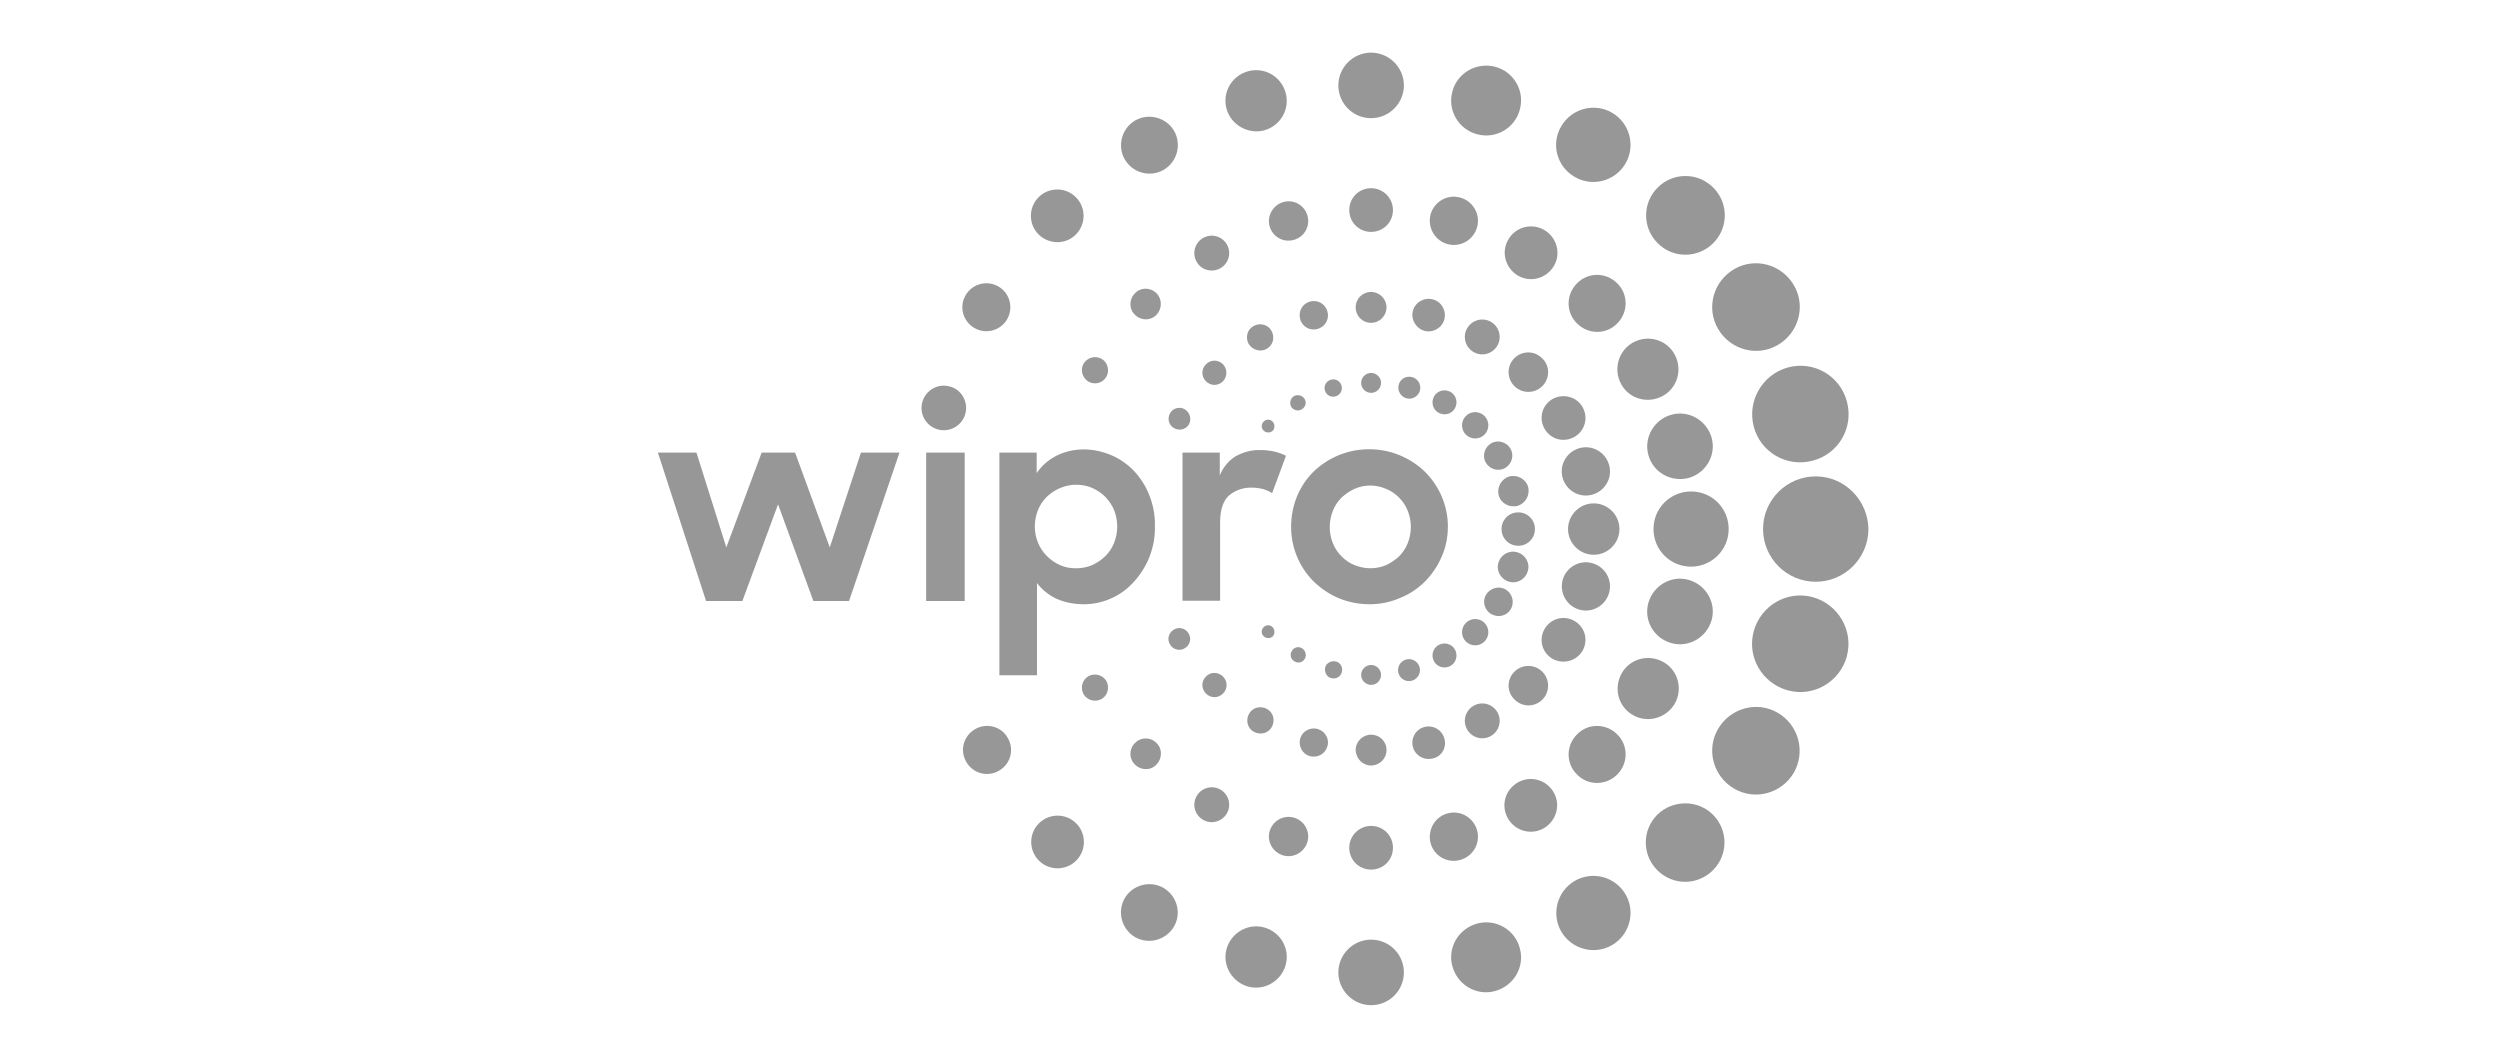 <?xml version="1.0" encoding="UTF-8"?>
<svg xmlns="http://www.w3.org/2000/svg" width="190" height="80" viewBox="0 0 190 80" fill="none">
  <rect width="190" height="80" fill="white"></rect>
  <path d="M133.284 32.42C133.796 34.374 135.798 35.546 137.776 35.008C139.729 34.496 140.901 32.494 140.364 30.516C139.852 28.563 137.849 27.391 135.872 27.928C133.943 28.465 132.771 30.467 133.284 32.42Z" fill="#979797"></path>
  <path d="M128.327 36.327C129.646 35.961 130.451 34.593 130.085 33.275C129.719 31.956 128.351 31.151 127.033 31.517C125.715 31.883 124.909 33.251 125.275 34.569C125.617 35.888 126.984 36.669 128.327 36.327Z" fill="#979797"></path>
  <path d="M121.002 37.596C121.979 37.328 122.565 36.327 122.296 35.35C122.027 34.374 121.026 33.788 120.05 34.056C119.073 34.325 118.487 35.326 118.756 36.303C119.024 37.279 120.025 37.865 121.002 37.596Z" fill="#979797"></path>
  <path d="M115.314 38.451C115.924 38.28 116.29 37.645 116.144 37.035C115.997 36.425 115.338 36.058 114.728 36.205C114.117 36.376 113.751 37.011 113.897 37.621C114.044 38.231 114.679 38.598 115.314 38.451Z" fill="#979797"></path>
  <path d="M130.574 24.998C131.501 26.585 133.528 27.146 135.115 26.219C136.702 25.291 137.264 23.264 136.336 21.677C135.408 20.09 133.381 19.529 131.794 20.456C130.207 21.384 129.646 23.411 130.574 24.998Z" fill="#979797"></path>
  <path d="M123.224 29.222C123.859 30.345 125.275 30.711 126.398 30.076C127.521 29.442 127.887 28.026 127.253 26.902C126.618 25.779 125.202 25.413 124.078 26.048C122.98 26.683 122.589 28.099 123.224 29.222Z" fill="#979797"></path>
  <path d="M117.999 30.32C117.193 30.784 116.924 31.785 117.388 32.591C117.852 33.397 118.853 33.666 119.659 33.202C120.465 32.738 120.733 31.737 120.269 30.931C119.83 30.149 118.804 29.881 117.999 30.32Z" fill="#979797"></path>
  <path d="M113.335 33.69C112.822 33.983 112.627 34.642 112.92 35.155C113.213 35.668 113.872 35.863 114.385 35.57C114.898 35.277 115.093 34.618 114.8 34.105C114.507 33.592 113.848 33.397 113.335 33.69Z" fill="#979797"></path>
  <path d="M130.206 18.479C131.378 17.307 131.378 15.427 130.206 14.255C129.035 13.083 127.154 13.083 125.982 14.255C124.811 15.427 124.811 17.307 125.982 18.479C127.13 19.651 129.035 19.651 130.206 18.479Z" fill="#979797"></path>
  <path d="M122.907 21.531C122.052 20.676 120.685 20.676 119.855 21.531C119 22.385 119 23.753 119.855 24.583C120.709 25.437 122.077 25.437 122.907 24.583C123.761 23.728 123.761 22.361 122.907 21.531Z" fill="#979797"></path>
  <path d="M115.093 27.22C114.507 27.806 114.507 28.758 115.093 29.344C115.679 29.93 116.631 29.93 117.217 29.344C117.803 28.758 117.803 27.806 117.217 27.244C116.631 26.634 115.679 26.634 115.093 27.22Z" fill="#979797"></path>
  <path d="M111.406 33.031C111.797 33.421 112.432 33.421 112.822 33.031C113.213 32.64 113.213 32.005 112.822 31.614C112.432 31.224 111.797 31.224 111.406 31.614C111.016 32.005 111.016 32.64 111.406 33.031Z" fill="#979797"></path>
  <path d="M119.683 13.449C121.026 14.23 122.76 13.767 123.541 12.424C124.322 11.081 123.858 9.347 122.516 8.566C121.173 7.785 119.439 8.248 118.658 9.591C117.852 10.934 118.316 12.668 119.683 13.449C119.683 13.449 119.659 13.449 119.683 13.449Z" fill="#979797"></path>
  <path d="M114.63 18.21C114.068 19.162 114.41 20.383 115.362 20.945C116.314 21.506 117.535 21.165 118.097 20.212C118.658 19.26 118.317 18.039 117.364 17.478C116.388 16.916 115.167 17.258 114.63 18.21Z" fill="#979797"></path>
  <path d="M113.311 24.461C112.676 24.095 111.871 24.314 111.504 24.949C111.138 25.584 111.358 26.39 111.993 26.756C112.628 27.122 113.433 26.902 113.8 26.267C114.166 25.633 113.946 24.827 113.311 24.461Z" fill="#979797"></path>
  <path d="M110.234 29.783C109.794 29.539 109.233 29.686 108.989 30.125C108.745 30.565 108.891 31.126 109.331 31.37C109.77 31.615 110.332 31.468 110.576 31.029C110.82 30.589 110.673 30.028 110.234 29.783Z" fill="#979797"></path>
  <path d="M112.261 10.202C113.677 10.592 115.142 9.738 115.508 8.322C115.899 6.905 115.044 5.44 113.628 5.074C112.212 4.708 110.747 5.538 110.381 6.954C109.99 8.37 110.845 9.835 112.261 10.202Z" fill="#979797"></path>
  <path d="M110.015 18.552C110.992 18.821 111.993 18.235 112.261 17.258C112.53 16.281 111.944 15.28 110.967 15.012C109.991 14.743 108.99 15.329 108.721 16.306C108.477 17.282 109.038 18.284 110.015 18.552Z" fill="#979797"></path>
  <path d="M108.257 25.144C108.916 25.315 109.6 24.925 109.771 24.265C109.942 23.606 109.551 22.922 108.892 22.752C108.233 22.581 107.549 22.971 107.378 23.631C107.207 24.265 107.598 24.949 108.257 25.144Z" fill="#979797"></path>
  <path d="M106.303 29.246C106.181 29.686 106.449 30.15 106.889 30.272C107.328 30.394 107.792 30.125 107.914 29.686C108.036 29.246 107.768 28.782 107.328 28.66C106.865 28.538 106.401 28.807 106.303 29.246Z" fill="#979797"></path>
  <path d="M104.204 8.981C105.572 8.981 106.695 7.858 106.695 6.49C106.695 5.123 105.572 4 104.204 4C102.837 4 101.714 5.123 101.714 6.49C101.714 7.882 102.837 8.981 104.204 8.981Z" fill="#979797"></path>
  <path d="M104.204 14.304C103.276 14.304 102.544 15.036 102.544 15.964C102.544 16.892 103.276 17.624 104.204 17.624C105.132 17.624 105.865 16.892 105.865 15.964C105.865 15.061 105.132 14.304 104.204 14.304Z" fill="#979797"></path>
  <path d="M105.375 23.362C105.375 22.727 104.862 22.19 104.203 22.19C103.544 22.19 103.031 22.703 103.031 23.362C103.031 24.021 103.544 24.534 104.203 24.534C104.862 24.534 105.375 23.997 105.375 23.362Z" fill="#979797"></path>
  <path d="M104.204 28.343C103.789 28.343 103.447 28.685 103.447 29.1C103.447 29.515 103.789 29.857 104.204 29.857C104.619 29.857 104.961 29.515 104.961 29.1C104.961 28.685 104.619 28.343 104.204 28.343Z" fill="#979797"></path>
  <path d="M96.073 9.909C97.319 9.567 98.051 8.297 97.709 7.052C97.368 5.807 96.098 5.074 94.853 5.416C93.608 5.758 92.875 7.027 93.217 8.273C93.559 9.494 94.853 10.226 96.073 9.909Z" fill="#979797"></path>
  <path d="M96.488 17.185C96.708 17.991 97.514 18.454 98.32 18.235C99.125 18.015 99.589 17.209 99.37 16.404C99.15 15.598 98.344 15.134 97.538 15.354C96.757 15.573 96.269 16.404 96.488 17.185Z" fill="#979797"></path>
  <path d="M98.808 24.241C98.954 24.827 99.565 25.169 100.126 24.998C100.712 24.851 101.054 24.241 100.883 23.679C100.737 23.093 100.126 22.752 99.565 22.922C98.979 23.069 98.662 23.655 98.808 24.241C98.808 24.216 98.808 24.216 98.808 24.241Z" fill="#979797"></path>
  <path d="M100.688 29.661C100.786 30.028 101.152 30.223 101.494 30.125C101.86 30.028 102.056 29.661 101.958 29.32C101.86 28.953 101.494 28.758 101.152 28.856C100.81 28.953 100.591 29.295 100.688 29.661Z" fill="#979797"></path>
  <path d="M88.431 12.912C89.457 12.326 89.823 10.983 89.237 9.958C88.651 8.932 87.308 8.566 86.283 9.152C85.257 9.738 84.891 11.081 85.477 12.106C86.087 13.156 87.406 13.498 88.431 12.912Z" fill="#979797"></path>
  <path d="M92.753 20.383C93.388 20.017 93.607 19.211 93.241 18.576C92.875 17.942 92.069 17.722 91.434 18.088C90.799 18.454 90.58 19.26 90.946 19.895C91.288 20.53 92.118 20.75 92.753 20.383Z" fill="#979797"></path>
  <path d="M96.269 26.512C96.757 26.243 96.904 25.633 96.635 25.144C96.367 24.656 95.756 24.51 95.268 24.778C94.779 25.047 94.633 25.657 94.901 26.145C95.195 26.609 95.805 26.78 96.269 26.512Z" fill="#979797"></path>
  <path d="M99.15 30.32C98.979 30.052 98.637 29.954 98.344 30.101C98.076 30.272 97.978 30.613 98.125 30.907C98.296 31.175 98.637 31.273 98.906 31.126C99.223 30.955 99.321 30.589 99.15 30.32Z" fill="#979797"></path>
  <path d="M81.766 17.82C82.547 17.038 82.547 15.769 81.766 14.987C80.985 14.206 79.715 14.206 78.934 14.987C78.152 15.769 78.152 17.038 78.934 17.82C79.739 18.601 81.009 18.601 81.766 17.82Z" fill="#979797"></path>
  <path d="M87.894 22.288C87.43 21.824 86.698 21.824 86.258 22.288C85.794 22.752 85.794 23.484 86.258 23.924C86.722 24.387 87.454 24.387 87.894 23.924C88.334 23.46 88.334 22.727 87.894 22.288Z" fill="#979797"></path>
  <path d="M92.948 27.684C92.581 27.317 92.02 27.317 91.654 27.684C91.287 28.05 91.287 28.611 91.654 28.978C92.02 29.344 92.581 29.344 92.948 28.978C93.29 28.611 93.29 28.05 92.948 27.684Z" fill="#979797"></path>
  <path d="M96.708 32.03C96.513 31.834 96.195 31.859 96.025 32.054C95.829 32.249 95.854 32.567 96.049 32.738C96.244 32.909 96.537 32.909 96.733 32.738C96.903 32.542 96.903 32.225 96.708 32.03Z" fill="#979797"></path>
  <path d="M74.049 24.925C74.928 25.437 76.051 25.12 76.54 24.265C77.052 23.387 76.735 22.263 75.88 21.775C75.001 21.262 73.878 21.58 73.39 22.434C72.877 23.289 73.17 24.412 74.049 24.925Z" fill="#979797"></path>
  <path d="M83.719 27.269C83.23 27 82.644 27.171 82.351 27.635C82.083 28.123 82.254 28.709 82.718 29.002C83.206 29.271 83.792 29.124 84.085 28.636C84.353 28.148 84.183 27.537 83.719 27.269Z" fill="#979797"></path>
  <path d="M90.042 31.102C89.652 30.882 89.139 31.004 88.919 31.419C88.699 31.81 88.822 32.323 89.237 32.543C89.627 32.762 90.14 32.64 90.36 32.25C90.579 31.859 90.433 31.346 90.042 31.102Z" fill="#979797"></path>
  <path d="M137.996 36.205C135.799 36.205 133.992 37.987 133.992 40.209C133.992 42.407 135.775 44.213 137.996 44.213C140.194 44.213 141.976 42.431 142.001 40.233C141.976 38.012 140.194 36.205 137.996 36.205Z" fill="#979797"></path>
  <path d="M131.379 40.209C131.379 38.622 130.11 37.352 128.523 37.352C126.936 37.352 125.666 38.622 125.666 40.209C125.666 41.796 126.936 43.066 128.523 43.066C130.085 43.066 131.379 41.796 131.379 40.209Z" fill="#979797"></path>
  <path d="M121.124 38.256C120.05 38.256 119.171 39.135 119.171 40.209C119.171 41.283 120.05 42.162 121.124 42.162C122.198 42.162 123.077 41.283 123.077 40.209C123.077 39.135 122.198 38.256 121.124 38.256Z" fill="#979797"></path>
  <path d="M116.656 40.209C116.656 39.501 116.095 38.94 115.387 38.94C114.679 38.94 114.117 39.501 114.117 40.209C114.117 40.917 114.679 41.479 115.387 41.479C116.095 41.479 116.656 40.917 116.656 40.209Z" fill="#979797"></path>
  <path d="M137.776 45.385C135.823 44.848 133.821 46.02 133.284 47.974C132.747 49.927 133.919 51.929 135.872 52.466C137.825 53.003 139.827 51.831 140.364 49.878C140.364 49.878 140.364 49.878 140.364 49.853C140.877 47.925 139.705 45.922 137.776 45.385Z" fill="#979797"></path>
  <path d="M127.033 48.877C128.351 49.243 129.719 48.437 130.085 47.119C130.451 45.8 129.645 44.433 128.327 44.067C127.008 43.701 125.641 44.506 125.275 45.825C124.909 47.143 125.69 48.511 127.033 48.877Z" fill="#979797"></path>
  <path d="M120.05 46.337C121.027 46.606 122.028 46.02 122.296 45.043C122.565 44.067 121.979 43.066 121.002 42.797C120.026 42.529 119.025 43.115 118.756 44.091C118.512 45.068 119.074 46.069 120.05 46.337Z" fill="#979797"></path>
  <path d="M114.703 44.213C115.314 44.384 115.948 44.018 116.119 43.383C116.29 42.773 115.924 42.138 115.289 41.967C114.679 41.796 114.044 42.162 113.873 42.797C113.702 43.383 114.068 44.042 114.703 44.213C114.703 44.189 114.703 44.189 114.703 44.213Z" fill="#979797"></path>
  <path d="M135.115 54.175C133.528 53.247 131.501 53.809 130.574 55.396C129.646 56.983 130.207 59.01 131.794 59.937C133.381 60.865 135.408 60.304 136.336 58.717C137.239 57.13 136.702 55.103 135.115 54.175Z" fill="#979797"></path>
  <path d="M127.277 53.492C127.912 52.368 127.546 50.952 126.423 50.318C125.3 49.683 123.883 50.049 123.249 51.172C122.614 52.295 122.98 53.711 124.103 54.346C125.202 54.981 126.618 54.59 127.277 53.492Z" fill="#979797"></path>
  <path d="M120.269 49.463C120.733 48.657 120.465 47.656 119.659 47.192C118.853 46.728 117.852 46.997 117.388 47.803C116.924 48.608 117.193 49.609 117.999 50.073C118.804 50.513 119.805 50.244 120.269 49.463Z" fill="#979797"></path>
  <path d="M114.825 46.289C115.118 45.776 114.947 45.117 114.434 44.799C113.921 44.506 113.262 44.677 112.945 45.19C112.627 45.703 112.823 46.362 113.335 46.679C113.335 46.679 113.335 46.679 113.36 46.679C113.873 46.972 114.532 46.801 114.825 46.289Z" fill="#979797"></path>
  <path d="M125.958 61.915C124.786 63.087 124.786 64.967 125.958 66.139C127.13 67.311 129.01 67.311 130.182 66.139C131.354 64.967 131.354 63.087 130.182 61.915C129.035 60.768 127.13 60.768 125.958 61.915Z" fill="#979797"></path>
  <path d="M122.907 58.863C123.761 58.008 123.761 56.641 122.907 55.811C122.052 54.956 120.685 54.956 119.855 55.811C119 56.666 119 58.033 119.855 58.863C120.685 59.718 122.052 59.718 122.907 58.863Z" fill="#979797"></path>
  <path d="M117.217 53.174C117.803 52.588 117.803 51.636 117.217 51.05C116.631 50.464 115.679 50.464 115.093 51.05C114.507 51.636 114.507 52.588 115.093 53.15C115.679 53.76 116.631 53.76 117.217 53.174Z" fill="#979797"></path>
  <path d="M111.406 48.755C111.797 49.145 112.432 49.145 112.822 48.755C113.213 48.364 113.213 47.729 112.822 47.339C112.432 46.948 111.797 46.948 111.406 47.339C111.016 47.729 111.016 48.364 111.406 48.755Z" fill="#979797"></path>
  <path d="M119.684 66.945C118.341 67.726 117.877 69.46 118.658 70.802C119.439 72.145 121.173 72.609 122.516 71.828C123.859 71.047 124.323 69.313 123.541 67.97C122.76 66.627 121.027 66.163 119.684 66.945Z" fill="#979797"></path>
  <path d="M118.072 60.206C117.511 59.254 116.314 58.912 115.338 59.474C114.386 60.035 114.044 61.231 114.605 62.208C115.167 63.16 116.363 63.502 117.34 62.941C118.292 62.379 118.634 61.158 118.072 60.206Z" fill="#979797"></path>
  <path d="M113.311 55.933C113.946 55.567 114.166 54.761 113.8 54.126C113.433 53.492 112.628 53.272 111.993 53.638C111.358 54.004 111.138 54.81 111.504 55.445C111.871 56.08 112.676 56.299 113.311 55.933Z" fill="#979797"></path>
  <path d="M109.331 49.023C108.891 49.267 108.745 49.829 108.989 50.269C109.233 50.708 109.794 50.855 110.234 50.61C110.673 50.366 110.82 49.805 110.576 49.365C110.332 48.926 109.77 48.779 109.331 49.023Z" fill="#979797"></path>
  <path d="M112.261 70.192C110.845 70.583 109.99 72.023 110.381 73.439C110.772 74.856 112.212 75.71 113.628 75.32C115.044 74.929 115.899 73.488 115.508 72.072C115.142 70.656 113.677 69.802 112.261 70.192Z" fill="#979797"></path>
  <path d="M110.967 65.358C111.944 65.089 112.53 64.088 112.261 63.111C111.993 62.135 110.992 61.549 110.015 61.817C109.038 62.086 108.477 63.087 108.721 64.064C108.99 65.065 109.991 65.626 110.967 65.358C110.967 65.382 110.967 65.382 110.967 65.358Z" fill="#979797"></path>
  <path d="M109.771 56.129C109.6 55.469 108.916 55.079 108.257 55.25C107.598 55.42 107.207 56.104 107.378 56.763C107.549 57.423 108.233 57.813 108.892 57.642C109.575 57.496 109.966 56.812 109.771 56.129C109.771 56.153 109.771 56.153 109.771 56.129Z" fill="#979797"></path>
  <path d="M107.89 50.708C107.768 50.269 107.304 50 106.865 50.122C106.425 50.244 106.156 50.708 106.279 51.148C106.401 51.587 106.84 51.856 107.304 51.733C107.744 51.611 108.012 51.148 107.89 50.708Z" fill="#979797"></path>
  <path d="M104.204 71.413C102.837 71.413 101.714 72.536 101.714 73.903C101.714 75.271 102.837 76.394 104.204 76.394C105.572 76.394 106.695 75.295 106.695 73.903C106.695 72.536 105.596 71.413 104.204 71.413Z" fill="#979797"></path>
  <path d="M102.544 64.43C102.544 65.358 103.276 66.09 104.204 66.09C105.132 66.09 105.865 65.358 105.865 64.43C105.865 63.502 105.132 62.77 104.204 62.77C103.301 62.77 102.544 63.502 102.544 64.43Z" fill="#979797"></path>
  <path d="M104.203 58.179C104.838 58.179 105.375 57.667 105.375 57.007C105.375 56.348 104.862 55.835 104.203 55.835C103.568 55.835 103.031 56.348 103.031 57.007C103.056 57.667 103.568 58.179 104.203 58.179C104.203 58.204 104.203 58.204 104.203 58.179Z" fill="#979797"></path>
  <path d="M104.204 50.537C103.789 50.537 103.447 50.879 103.447 51.294C103.447 51.709 103.789 52.051 104.204 52.051C104.619 52.051 104.961 51.709 104.961 51.294C104.961 50.879 104.619 50.537 104.204 50.537Z" fill="#979797"></path>
  <path d="M96.074 70.485C94.829 70.143 93.559 70.9 93.217 72.121C92.875 73.366 93.632 74.636 94.853 74.978C96.098 75.32 97.368 74.563 97.71 73.342C98.052 72.097 97.319 70.827 96.074 70.485Z" fill="#979797"></path>
  <path d="M98.32 62.135C97.514 61.915 96.708 62.403 96.488 63.185C96.269 63.99 96.757 64.796 97.538 65.016C98.344 65.236 99.15 64.747 99.37 63.966C99.589 63.185 99.125 62.355 98.32 62.135Z" fill="#979797"></path>
  <path d="M100.127 55.396C99.541 55.249 98.955 55.591 98.808 56.153C98.662 56.739 99.004 57.325 99.565 57.471C100.151 57.618 100.737 57.276 100.884 56.715C101.055 56.153 100.713 55.567 100.127 55.396Z" fill="#979797"></path>
  <path d="M101.982 51.075C102.08 50.708 101.86 50.342 101.518 50.269C101.176 50.196 100.786 50.391 100.713 50.733C100.639 51.075 100.835 51.465 101.176 51.538C101.518 51.636 101.885 51.441 101.982 51.075Z" fill="#979797"></path>
  <path d="M88.431 67.482C87.406 66.896 86.088 67.238 85.477 68.263C84.891 69.289 85.233 70.607 86.258 71.218C87.284 71.804 88.603 71.462 89.213 70.436C89.823 69.411 89.457 68.093 88.431 67.482Z" fill="#979797"></path>
  <path d="M92.753 60.011C92.118 59.644 91.312 59.864 90.946 60.499C90.58 61.134 90.799 61.939 91.434 62.306C92.069 62.672 92.875 62.452 93.241 61.817C93.607 61.182 93.388 60.377 92.753 60.011Z" fill="#979797"></path>
  <path d="M95.292 55.616C95.781 55.884 96.391 55.738 96.659 55.249C96.928 54.761 96.781 54.151 96.293 53.882C95.805 53.614 95.195 53.76 94.926 54.248C94.657 54.737 94.804 55.347 95.292 55.616Z" fill="#979797"></path>
  <path d="M98.954 49.268C98.686 49.097 98.32 49.194 98.173 49.487C98.002 49.756 98.1 50.122 98.393 50.269C98.661 50.44 99.028 50.342 99.174 50.049C99.32 49.805 99.223 49.439 98.954 49.268C98.954 49.292 98.954 49.292 98.954 49.268Z" fill="#979797"></path>
  <path d="M78.958 62.574C78.177 63.356 78.177 64.625 78.958 65.406C79.739 66.188 81.009 66.188 81.79 65.406C82.572 64.625 82.572 63.356 81.79 62.574C81.009 61.793 79.739 61.793 78.958 62.574Z" fill="#979797"></path>
  <path d="M86.258 56.47C85.794 56.934 85.794 57.667 86.258 58.106C86.722 58.57 87.454 58.57 87.894 58.106C88.334 57.642 88.358 56.91 87.894 56.47C87.454 56.006 86.698 56.006 86.258 56.47Z" fill="#979797"></path>
  <path d="M91.654 51.416C91.287 51.782 91.287 52.344 91.654 52.71C92.02 53.077 92.581 53.077 92.948 52.71C93.314 52.344 93.314 51.782 92.948 51.416C92.581 51.05 91.995 51.05 91.654 51.416Z" fill="#979797"></path>
  <path d="M96.708 47.656C96.513 47.461 96.195 47.485 96.025 47.681C95.829 47.876 95.854 48.193 96.049 48.364C96.244 48.535 96.537 48.535 96.733 48.364C96.903 48.169 96.903 47.851 96.708 47.656Z" fill="#979797"></path>
  <path d="M74.099 55.42C73.22 55.933 72.927 57.032 73.44 57.911C73.953 58.79 75.051 59.083 75.93 58.57C76.809 58.057 77.102 56.959 76.59 56.08C76.101 55.201 74.978 54.908 74.099 55.42Z" fill="#979797"></path>
  <path d="M82.718 51.392C82.254 51.66 82.083 52.271 82.351 52.759C82.62 53.223 83.23 53.394 83.719 53.125C84.183 52.857 84.353 52.246 84.085 51.758C83.816 51.294 83.206 51.123 82.718 51.392Z" fill="#979797"></path>
  <path d="M89.212 47.851C88.822 48.071 88.675 48.584 88.919 48.974C89.139 49.365 89.652 49.512 90.042 49.267C90.433 49.048 90.579 48.535 90.335 48.144C90.116 47.754 89.603 47.607 89.212 47.851Z" fill="#979797"></path>
  <path d="M70.388 34.398H73.317V45.678H70.388V34.398ZM72.17 29.369C71.266 29.124 70.339 29.662 70.094 30.565C69.85 31.468 70.388 32.396 71.291 32.64C72.194 32.884 73.122 32.347 73.366 31.444C73.61 30.541 73.073 29.588 72.17 29.369ZM82.376 45.923C81.668 45.923 80.96 45.8 80.3 45.508C79.714 45.239 79.202 44.824 78.811 44.311V51.319H75.954V34.398H78.787V35.961C79.153 35.399 79.666 34.96 80.276 34.642C80.911 34.325 81.619 34.154 82.351 34.154C83.059 34.154 83.743 34.3 84.402 34.569C85.062 34.838 85.648 35.253 86.136 35.741C86.649 36.278 87.064 36.913 87.332 37.597C87.65 38.378 87.796 39.184 87.772 40.014C87.796 40.844 87.625 41.674 87.308 42.456C87.015 43.139 86.6 43.774 86.087 44.311C85.135 45.337 83.767 45.923 82.376 45.923ZM81.79 43.188C82.205 43.188 82.62 43.115 83.011 42.944C83.377 42.773 83.719 42.553 84.012 42.26C84.305 41.967 84.524 41.625 84.671 41.259C84.988 40.453 84.988 39.574 84.671 38.769C84.524 38.403 84.28 38.061 84.012 37.768C83.719 37.475 83.377 37.255 83.011 37.084C82.62 36.913 82.205 36.84 81.79 36.84C80.96 36.84 80.154 37.182 79.543 37.768C79.251 38.061 79.031 38.403 78.884 38.769C78.567 39.574 78.567 40.453 78.884 41.235C79.031 41.601 79.251 41.943 79.543 42.236C80.154 42.871 80.96 43.212 81.79 43.188ZM89.871 34.398H92.704V36.132C92.948 35.521 93.363 35.009 93.925 34.667C94.511 34.349 95.145 34.178 95.829 34.203C96.195 34.203 96.537 34.252 96.879 34.325C97.172 34.398 97.465 34.496 97.734 34.642L96.684 37.475C96.488 37.353 96.269 37.255 96.049 37.182C95.756 37.108 95.463 37.06 95.17 37.06C94.511 37.035 93.876 37.255 93.388 37.67C92.948 38.085 92.728 38.769 92.728 39.697V45.654H89.871V34.398ZM104.106 45.923C103.3 45.923 102.495 45.776 101.738 45.459C101.03 45.166 100.395 44.726 99.833 44.189C98.735 43.09 98.124 41.601 98.124 40.038C98.124 39.257 98.271 38.476 98.564 37.743C98.857 37.035 99.272 36.4 99.809 35.863C102.177 33.568 105.937 33.568 108.306 35.863C109.404 36.962 110.039 38.451 110.039 40.014C110.039 40.795 109.893 41.577 109.575 42.285C109.282 42.993 108.843 43.627 108.33 44.165C107.793 44.702 107.158 45.141 106.426 45.434C105.718 45.752 104.912 45.923 104.106 45.923ZM104.131 43.188C104.546 43.188 104.961 43.115 105.351 42.944C105.718 42.773 106.035 42.553 106.328 42.285C106.621 41.992 106.841 41.65 106.987 41.284C107.305 40.478 107.305 39.599 106.987 38.818C106.841 38.451 106.621 38.109 106.328 37.816C106.035 37.523 105.718 37.304 105.351 37.157C104.57 36.815 103.691 36.815 102.934 37.157C102.568 37.328 102.251 37.548 101.958 37.816C101.665 38.109 101.445 38.451 101.298 38.818C100.981 39.623 100.981 40.502 101.298 41.284C101.445 41.65 101.665 41.992 101.958 42.285C102.251 42.578 102.568 42.797 102.934 42.944C103.3 43.09 103.716 43.188 104.131 43.188ZM50 34.398H52.93L55.201 41.601L57.886 34.398H60.426L63.063 41.601L65.431 34.398H68.361L64.528 45.678H61.817L59.132 38.329L56.421 45.678H53.662L50 34.398Z" fill="#979797"></path>
</svg>
